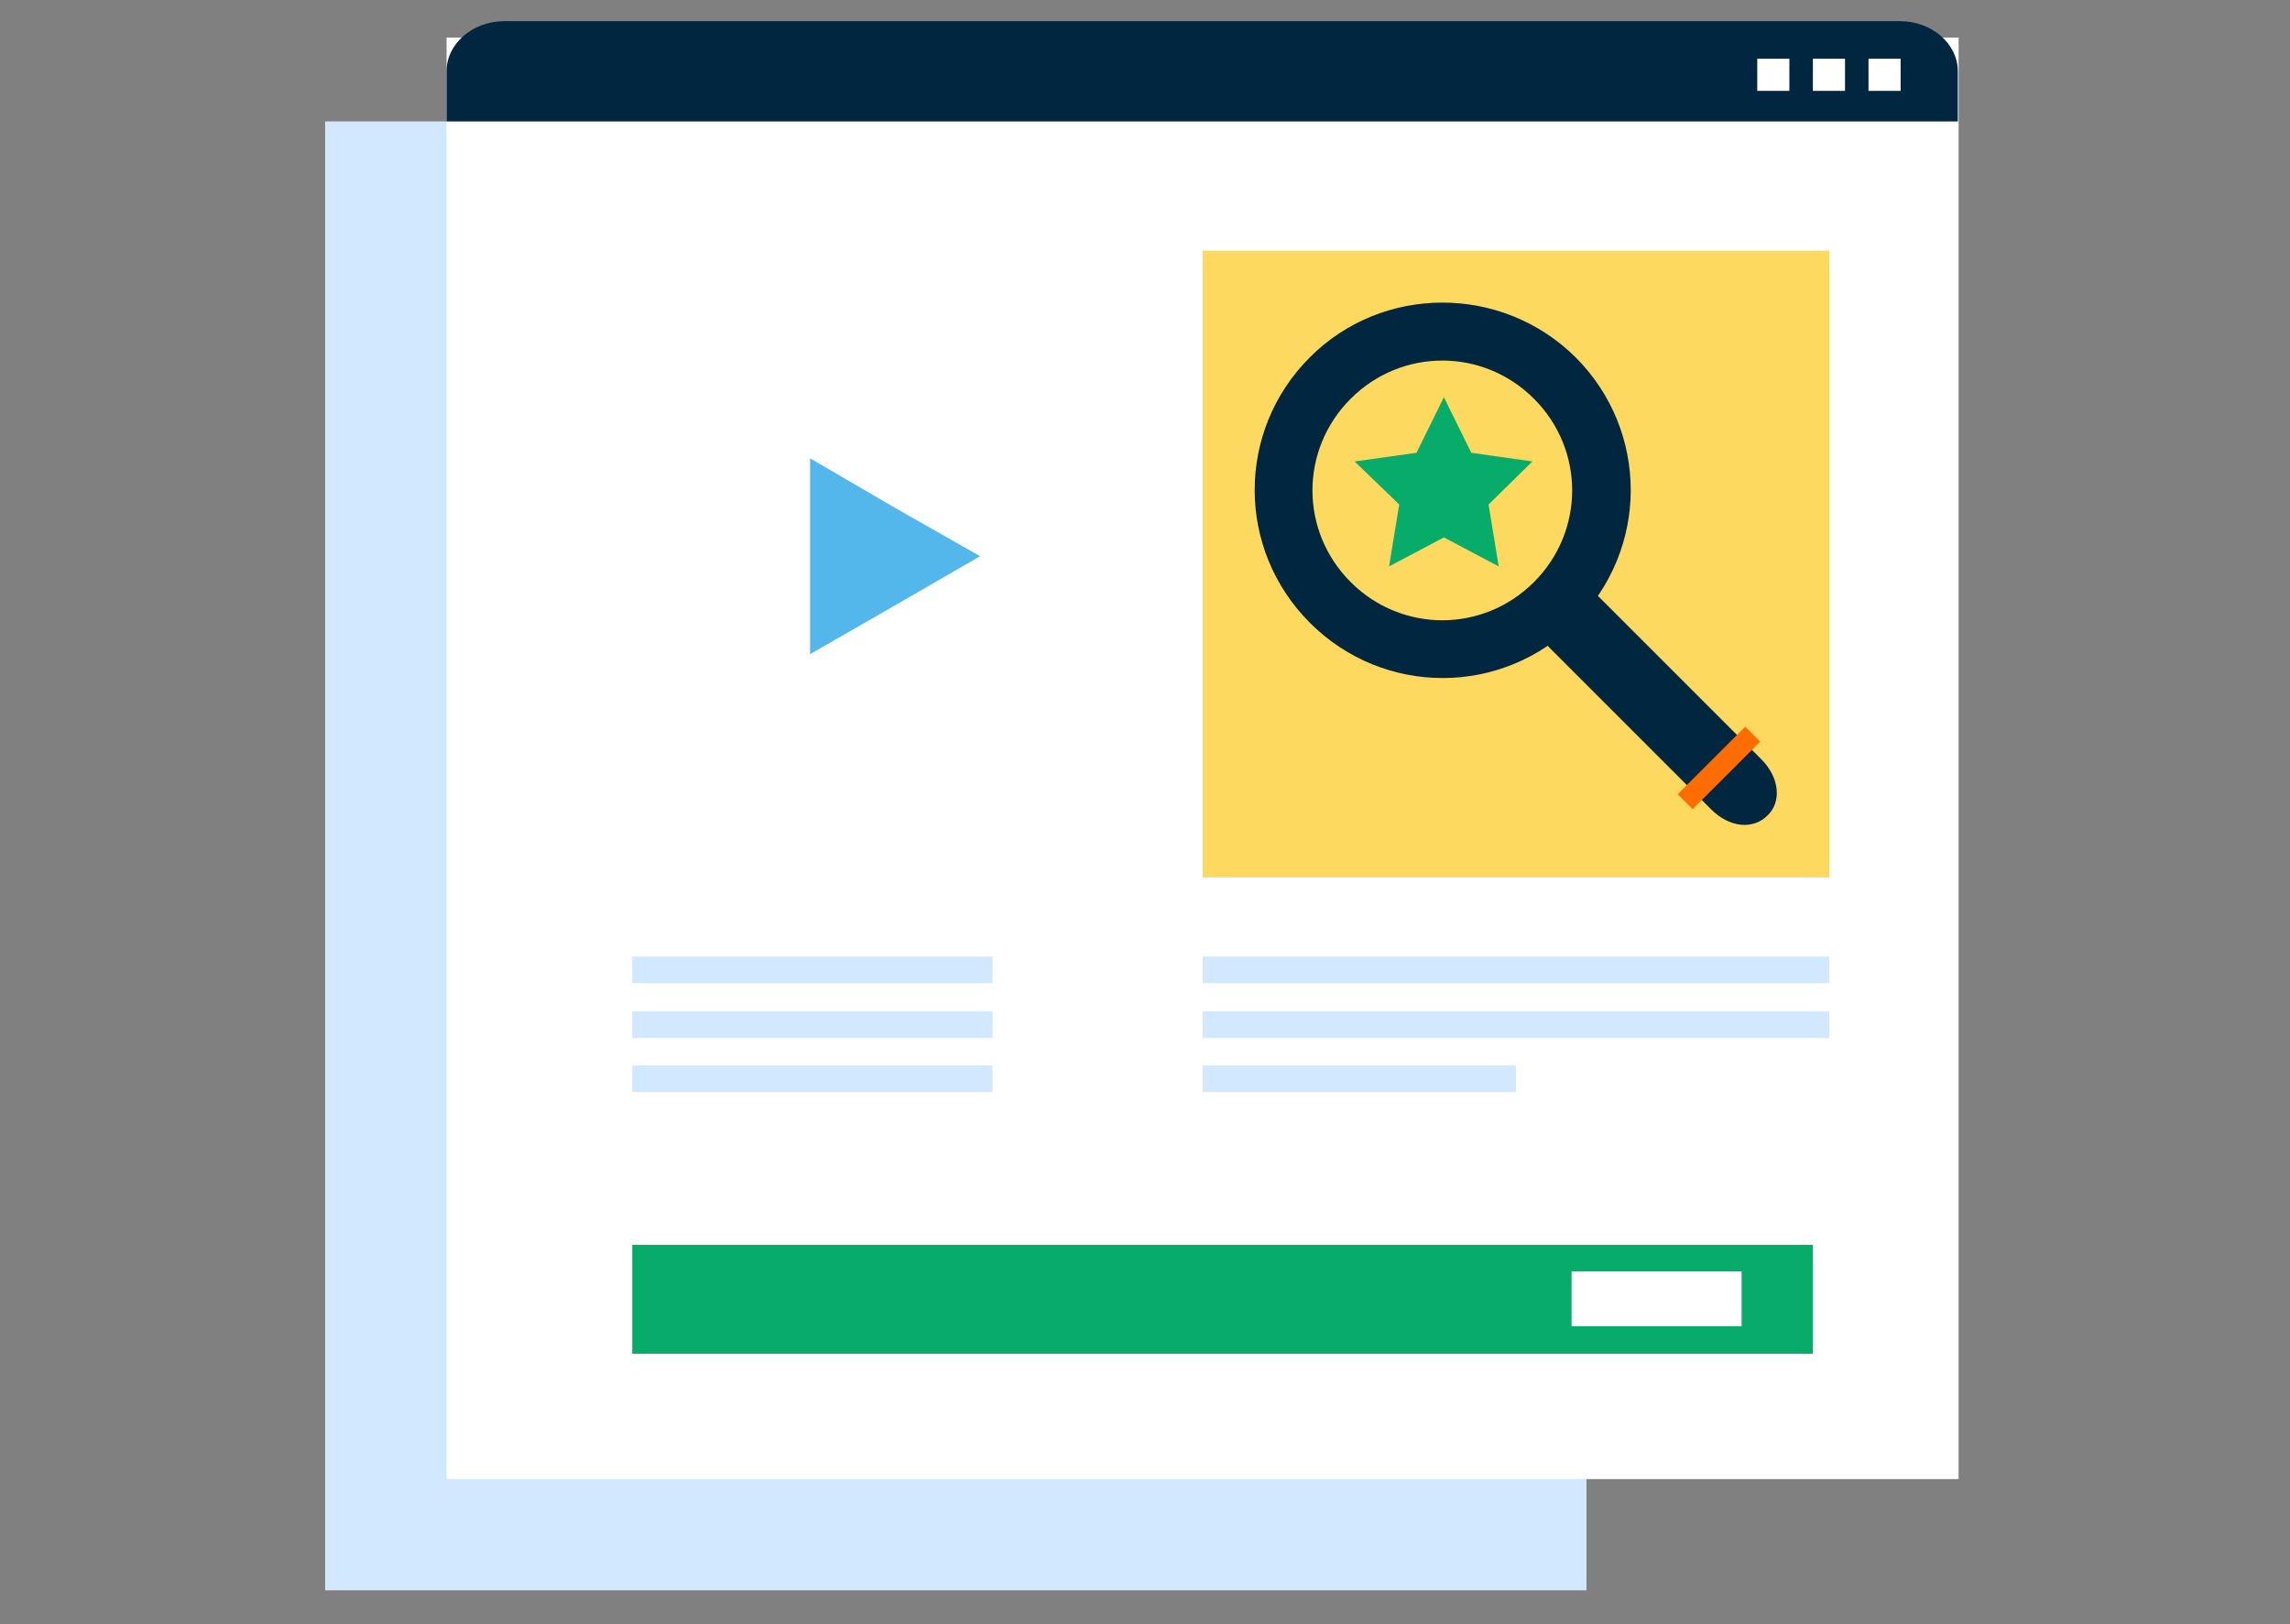 <?xml version="1.0" encoding="UTF-8"?> <!-- Generator: Adobe Illustrator 26.0.1, SVG Export Plug-In . SVG Version: 6.00 Build 0) --> <svg xmlns="http://www.w3.org/2000/svg" xmlns:xlink="http://www.w3.org/1999/xlink" version="1.1" id="Layer_1" x="0px" y="0px" viewBox="0 0 292.3 207.3" style="enable-background:new 0 0 292.3 207.3;" xml:space="preserve"><rect x="0" y="0" width="292.3" height="207.3" fill="#808080" stroke="none"/> <style type="text/css"> .st0{fill:#D2E8FF;} .st1{fill:#FFFFFF;} .st2{fill:#00273F;} .st3{fill:#FED95F;} .st4{fill:#08AC6A;} .st5{fill:#FF6D00;} .st6{fill:#54B7EC;} </style> <rect x="41.5" y="15.5" class="st0" width="161" height="187.5"></rect> <rect x="57" y="4.8" class="st1" width="193" height="184"></rect> <g> <g> <path class="st2" d="M57,15.5c0,0,0-2.9,0-6.4s3.3-6.4,7.4-6.4h178.1c4.1,0,7.4,2.9,7.4,6.4s0,6.4,0,6.4"></path> </g> <g> <g> <rect x="224.3" y="7.5" class="st1" width="4.1" height="4.1"></rect> <rect x="231.4" y="7.5" class="st1" width="4.1" height="4.1"></rect> <rect x="238.5" y="7.5" class="st1" width="4.1" height="4.1"></rect> </g> </g> </g> <rect x="153.5" y="32" class="st3" width="80" height="80"></rect> <rect x="153.5" y="122.1" class="st0" width="80" height="3.4"></rect> <rect x="153.5" y="129.1" class="st0" width="80" height="3.4"></rect> <rect x="153.5" y="136" class="st0" width="40" height="3.4"></rect> <rect x="80.7" y="122.1" class="st0" width="46" height="3.4"></rect> <rect x="80.7" y="129.1" class="st0" width="46" height="3.4"></rect> <rect x="80.7" y="136" class="st0" width="46" height="3.4"></rect> <rect x="80.7" y="158.9" class="st4" width="150.7" height="13.9"></rect> <rect x="200.6" y="162.3" class="st1" width="21.7" height="7"></rect> <g> <path class="st2" d="M224.8,96.9c2.4,2.4,2.6,5.5,0.8,7.2c-1.8,1.8-4.8,1.6-7.2-0.8l-20.6-20.6c-2.4-2.4-3-5.9-1.2-7.6 c1.8-1.8,5.2-1.2,7.6,1.2L224.8,96.9z"></path> <path class="st2" d="M201.1,45.6c9.4,9.4,9.4,24.5,0,33.9c-9.4,9.4-24.5,9.4-33.9,0c-9.4-9.4-9.4-24.5,0-33.9 C176.5,36.3,191.7,36.3,201.1,45.6z"></path> <path class="st3" d="M195.8,50.9c6.5,6.5,6.5,16.9,0,23.4c-6.5,6.5-16.9,6.5-23.4,0c-6.5-6.5-6.5-16.9,0-23.4 C178.9,44.4,189.3,44.4,195.8,50.9z"></path> <rect x="213.3" y="96.6" transform="matrix(0.707 -0.707 0.707 0.707 -4.957 183.886)" class="st5" width="12.2" height="2.7"></rect> </g> <polygon class="st4" points="184.3,50.7 187.8,57.8 195.6,58.9 190,64.4 191.3,72.3 184.3,68.6 177.3,72.3 178.6,64.4 172.9,58.9 180.8,57.8 "></polygon> <polygon class="st6" points="125.1,71 114.2,77.3 103.4,83.5 103.4,71 103.4,58.5 114.2,64.8 "></polygon> </svg> 